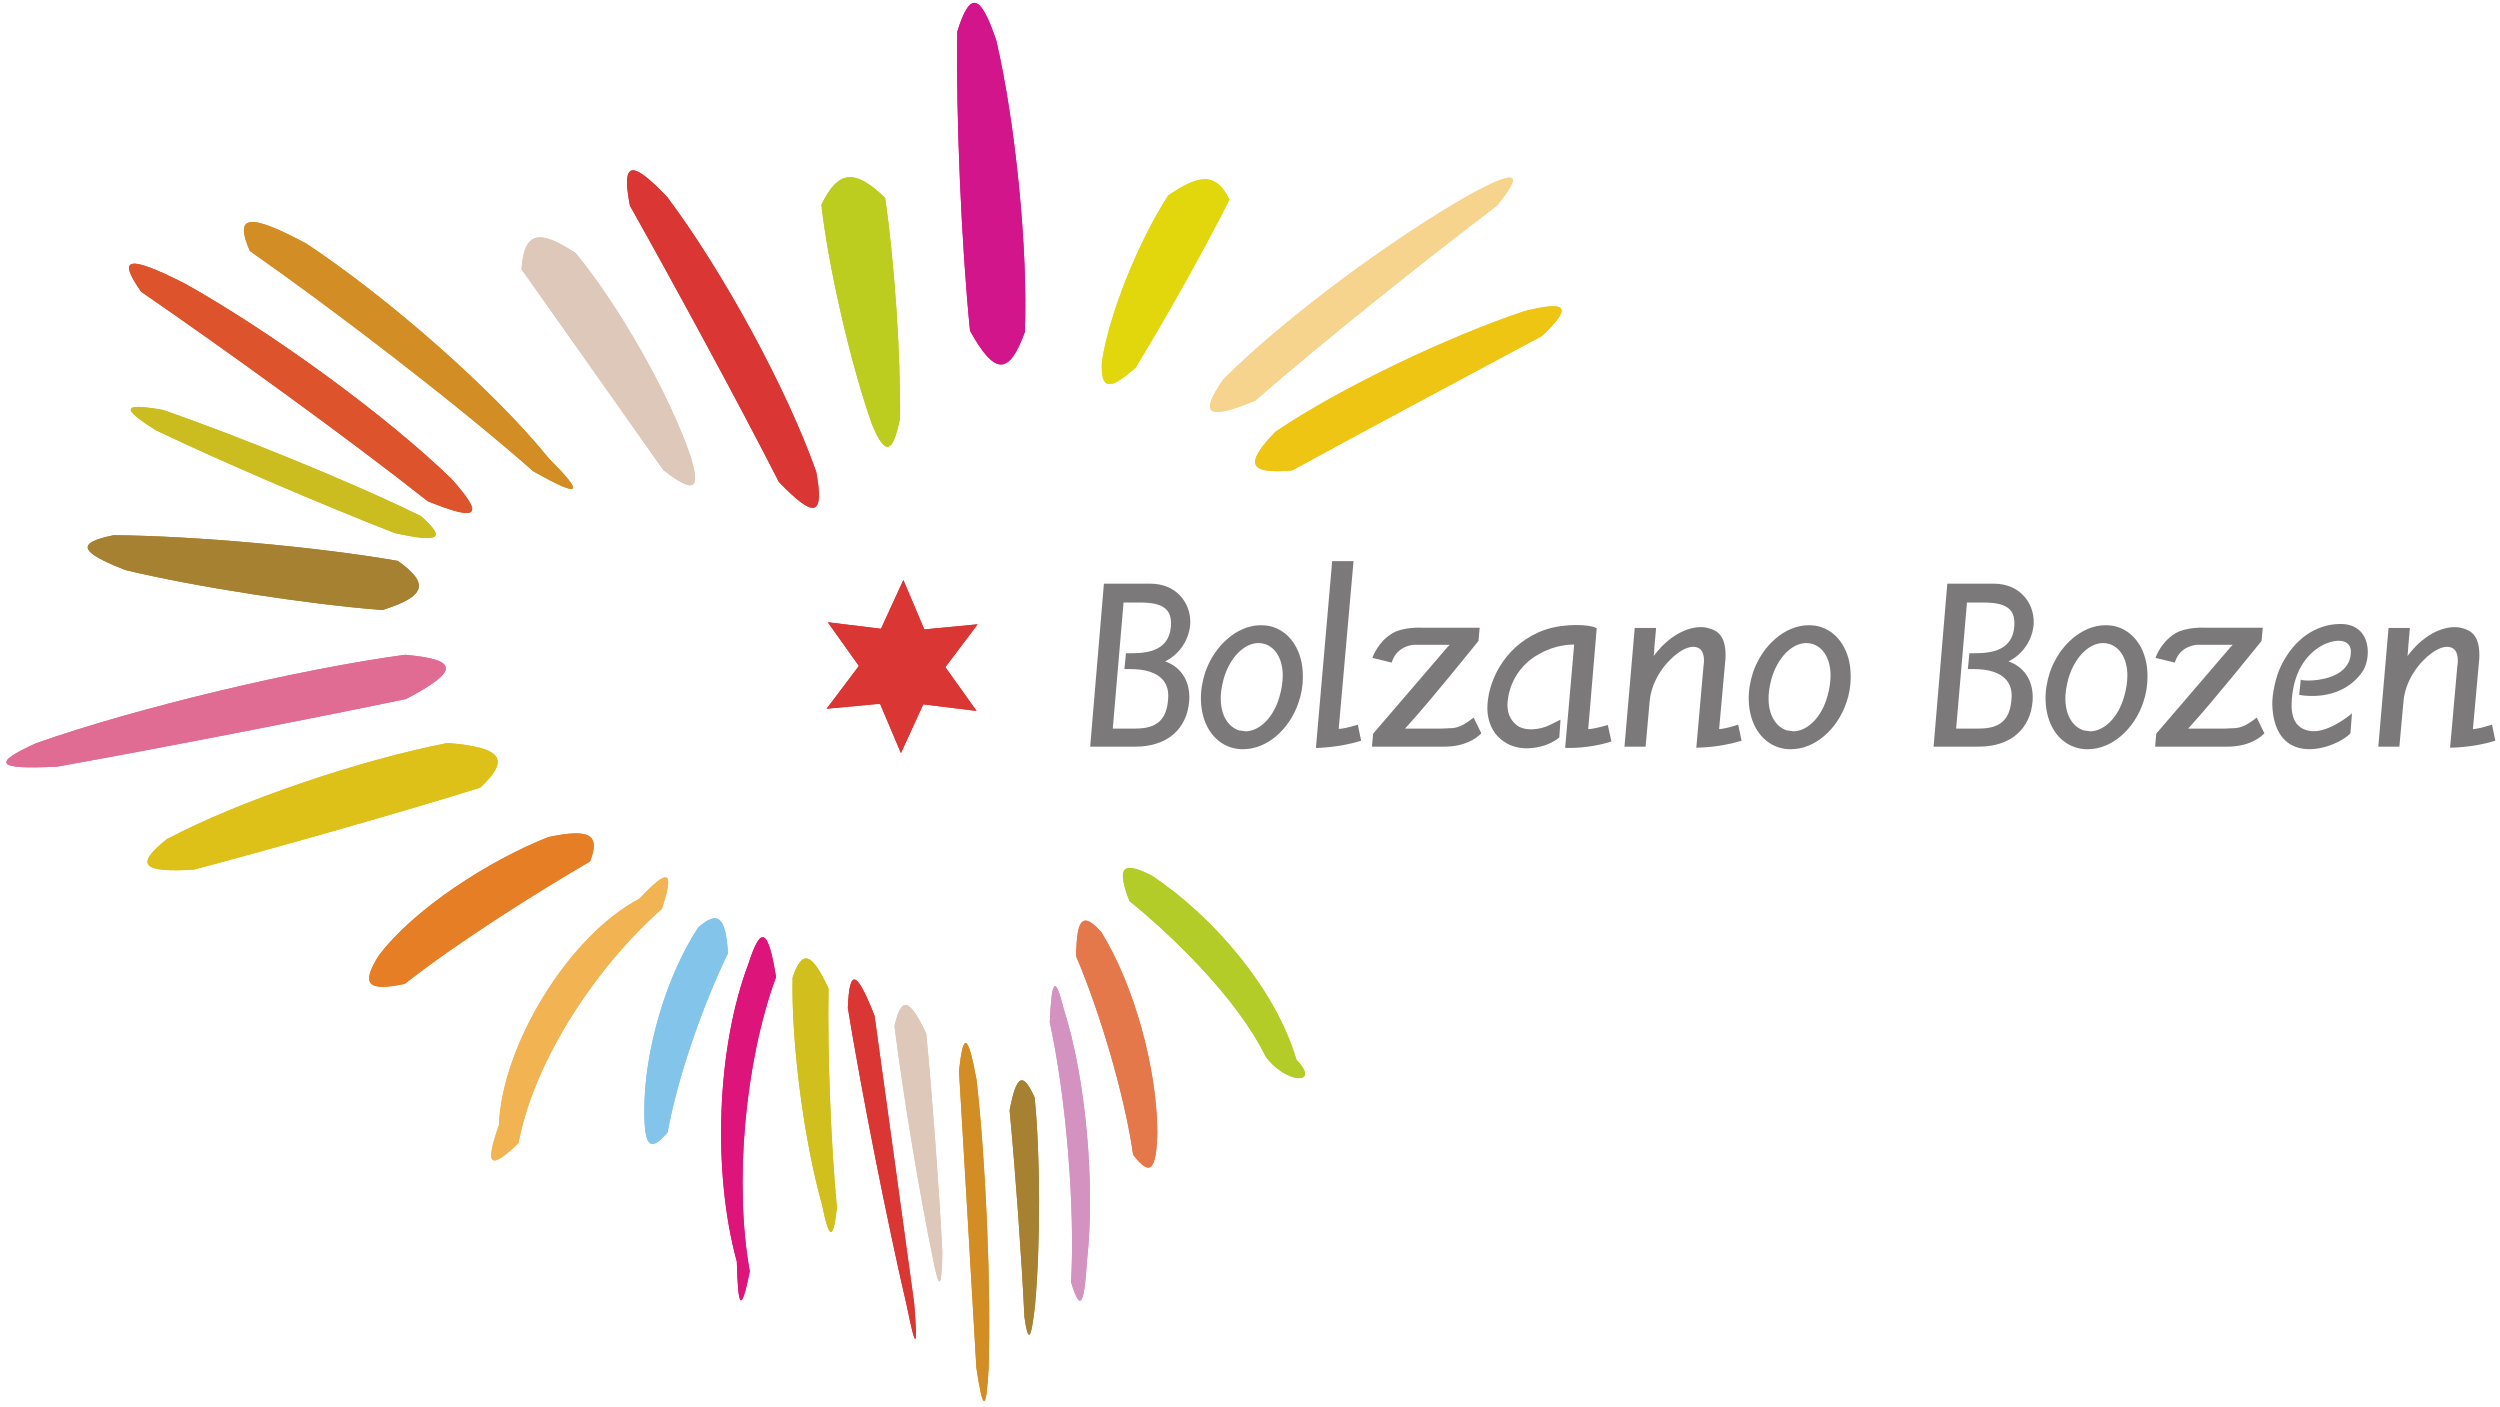 <svg xmlns:inkscape="http://www.inkscape.org/namespaces/inkscape" xmlns:sodipodi="http://sodipodi.sourceforge.net/DTD/sodipodi-0.dtd" xmlns="http://www.w3.org/2000/svg" xmlns:svg="http://www.w3.org/2000/svg" id="svg2" width="436" height="245.333" viewBox="0 0 436 245.333" sodipodi:docname="bz_logo.fh.eps"><defs id="defs6"></defs><g id="g8" inkscape:groupmode="layer" inkscape:label="ink_ext_XXXXXX" transform="matrix(1.333,0,0,-1.333,0,245.333)"><g id="g10" transform="scale(0.1)"><path d="m 1081.52,913.215 42.21,55.984 -40.69,57.151 69.59,-8.55 29.28,63.76 27.38,-64.6 69.79,6.71 -42.24,-56.061 40.8,-57.257 -69.73,8.582 -29.18,-63.758 -27.34,64.57 -69.87,-6.531" style="fill:#d93634;fill-opacity:1;fill-rule:nonzero;stroke:none" id="path12"></path><path d="m 47.332,868.141 c -59.133,-26.778 -51.926,-34.758 27.691,-30.661 131.332,23.489 328.684,61.918 456.129,88.45 69.868,36.593 69.516,51.64 -1.129,57.859 C 389.895,964.75 181.066,915.121 47.332,868.141" style="fill:#e16c93;fill-opacity:1;fill-rule:nonzero;stroke:none" id="path14"></path><path d="m 218.262,742.563 c -42,-33.661 -32.817,-43.942 35.64,-39.844 110.028,29.426 271.778,75.136 374.317,107.207 40.023,37.445 28.894,52.668 -42.778,58.461 C 472.586,846.344 313.738,793.219 218.262,742.563" style="fill:#dec118;fill-opacity:1;fill-rule:nonzero;stroke:none" id="path16"></path><path d="m 495.371,589.969 c -23.457,-37.516 -14.484,-47.051 34.227,-36.703 66.687,52.703 171.105,118.722 242.422,160.195 13.707,35.109 -0.532,43.34 -54.645,31.824 C 640.02,714.695 541.359,651.359 495.371,589.969" style="fill:#e57e24;fill-opacity:1;fill-rule:nonzero;stroke:none" id="path18"></path><path d="m 652.77,368.383 c -18.793,-53.266 -12.153,-59.449 25.503,-23.664 20.981,110.808 104.168,233.133 187.672,306.605 16.567,50.653 9.004,54.082 -29.285,13.426 C 744.047,615.965 656.691,472.977 652.77,368.383" style="fill:#f2b352;fill-opacity:1;fill-rule:nonzero;stroke:none" id="path20"></path><path d="m 1600.31,1343.91 c -31.86,-46.31 -21.02,-53.55 41.79,-27.73 89.58,78.18 227.12,187.5 316.7,255.46 35.15,43.77 26.08,47.61 -35,14.62 -102.51,-58.07 -242.95,-161.63 -323.49,-242.35" style="fill:#f6d48d;fill-opacity:1;fill-rule:nonzero;stroke:none" id="path22"></path><path d="m 1441.64,1367.08 c -1.8,-36.42 9.68,-38.36 44.08,-7.6 38.33,62.42 91.39,157.23 122.75,219.79 -16.39,33.84 -37.2,35.22 -80.18,5.33 -38.97,-60.68 -77.11,-154.54 -86.65,-217.52" style="fill:#e2d60d;fill-opacity:1;fill-rule:nonzero;stroke:none" id="path24"></path><path d="m 1269.09,1407.74 c 32.39,-58.39 51,-58.74 71.74,-1.66 4.2,107.56 -12.08,272.55 -37.37,381.46 -21.02,61.92 -34.23,64.89 -51.05,11.51 -1.73,-110 5.48,-279.44 16.68,-391.31" style="fill:#d3158b;fill-opacity:1;fill-rule:nonzero;stroke:none" id="path26"></path><path d="m 204.164,1277.46 c 84.422,-40.61 219.465,-98.16 311.621,-134.22 59.449,-13.28 68.492,-7.6 34.832,22.01 -92.441,45.42 -238.715,104.48 -337.09,138.85 -53.621,9.47 -56.164,2.54 -9.363,-26.64" style="fill:#cbbd1f;fill-opacity:1;fill-rule:nonzero;stroke:none" id="path28"></path><path d="m 164.215,1094.6 c 92.797,-22.26 238.219,-44.58 335.996,-52.31 56.941,17.94 62.168,34.54 20.238,64.35 -107.172,18.62 -268.031,32.78 -371.633,33.59 -49.593,-10.06 -45.57,-21.86 15.399,-45.63" style="fill:#a68131;fill-opacity:1;fill-rule:nonzero;stroke:none" id="path30"></path><path d="m 1074.6,1572.42 c 9.61,-83.29 38.25,-207.46 66.16,-287.01 17.41,-41.39 27.06,-39.49 36.73,7.53 1.14,81.91 -7.38,206.96 -19.49,288.7 -39.95,38.5 -61.57,36.17 -83.4,-9.22" style="fill:#bccd20;fill-opacity:1;fill-rule:nonzero;stroke:none" id="path32"></path><path d="m 824.156,1571.39 c 56.235,-100 140.973,-255.77 194.954,-361.53 46.87,-48.65 59.52,-45.18 48.74,13.39 -38.57,109.36 -123.205,263.9 -194.772,359.16 -47.402,49.98 -60.082,47.09 -48.922,-11.02" style="fill:#d93634;fill-opacity:1;fill-rule:nonzero;stroke:none" id="path34"></path><path d="m 184.738,1458.71 c 105.582,-72.66 268.489,-189.93 374.852,-273.97 66.547,-26.99 74.601,-19.46 31.293,28.97 -86.434,84.1 -238.254,193.82 -349.379,255.95 -74.004,37.41 -88.731,34.58 -56.766,-10.95" style="fill:#dc532c;fill-opacity:1;fill-rule:nonzero;stroke:none" id="path36"></path><path d="m 682.301,1488.17 c 51.785,-73.47 132.215,-186.69 185.551,-262.74 40.336,-31.22 49.453,-26.28 35.218,19.26 -28.121,81.35 -93.078,195.55 -149.804,264.53 -49.243,32.68 -67.645,27.17 -70.965,-21.05" style="fill:#dec8b9;fill-opacity:1;fill-rule:nonzero;stroke:none" id="path38"></path><path d="m 326.914,1512.05 c 107.629,-75.24 268.984,-198.48 370.926,-288.31 62.348,-35.01 67.68,-30.55 20.242,16.96 -73.156,90.35 -211.199,210.8 -317.555,281.21 -75.238,40.23 -94.347,37.58 -73.613,-9.86" style="fill:#d28e24;fill-opacity:1;fill-rule:nonzero;stroke:none" id="path40"></path><path d="m 843.02,386.012 c 0,-46.274 7.984,-53.305 30.449,-27.094 12.187,68.879 45.461,165.453 78.98,234.512 -2.965,47.476 -12.965,56.164 -38.64,34.015 C 872.23,564.852 842.348,465.277 843.02,386.012" style="fill:#83c5ea;fill-opacity:1;fill-rule:nonzero;stroke:none" id="path42"></path><path d="m 964,189.965 c 1.625,-63.547 6.004,-66.867 16.957,-12.75 -20.559,112.258 -7.031,272.449 34.333,384.953 -10.35,63.687 -19.708,68.246 -35.958,17.664 C 937.332,468.988 932.141,306.215 964,189.965" style="fill:#dd147a;fill-opacity:1;fill-rule:nonzero;stroke:none" id="path44"></path><path d="m 1075.48,264.32 c 9.5,-46.554 14.59,-47.507 19.5,-3.957 -7.67,78.633 -12.57,201.84 -10.99,286.828 -22.22,47.688 -34.4,51.325 -47.01,14.375 -1.87,-85.55 14.94,-213.632 38.5,-297.246" style="fill:#d0bf1d;fill-opacity:1;fill-rule:nonzero;stroke:none" id="path46"></path><path d="m 1186.54,131.188 c 11.69,-57.684 14.26,-56.801 9.57,3.355 -14.34,104.629 -36.73,267.785 -51.93,376.973 -23.66,59.91 -32.74,62.589 -34.93,10.418 18.19,-111.621 51.71,-280.786 77.29,-390.746" style="fill:#d93634;fill-opacity:1;fill-rule:nonzero;stroke:none" id="path48"></path><path d="m 1170.29,497.949 c 10.84,-86.965 32.6,-218.367 50.16,-303.636 8.3,-42.637 11.51,-40.622 12.46,7.523 -3.98,79.617 -13.03,203.602 -21.08,286.367 -21.94,46.555 -32.78,49.133 -41.54,9.746" style="fill:#dec8b9;fill-opacity:1;fill-rule:nonzero;stroke:none" id="path50"></path><path d="m 1277.42,50.898 c 8.73,-57.965 12.86,-58.105 16.04,-0.211 3.25,105.192 -3.5,268.137 -15.75,376.829 -11.34,60.687 -17.28,63.793 -23.03,11.902 6.53,-110.102 16.42,-278.203 22.74,-388.52" style="fill:#d28e24;fill-opacity:1;fill-rule:nonzero;stroke:none" id="path52"></path><path d="m 1320.9,387.637 c 7.6,-79.09 15.87,-195.375 19.4,-270.332 5.01,-34.828 8.61,-30.836 13.88,15.437 7.17,79.617 6.99,196.86 -0.53,271.778 -15.36,34.406 -23.88,29.918 -32.75,-16.883" style="fill:#a68131;fill-opacity:1;fill-rule:nonzero;stroke:none" id="path54"></path><path d="m 1373.43,503.035 c 21.62,-98.937 33.27,-243.656 27.87,-340.129 11.8,-38.82 17.13,-31.648 20.84,27.801 11.06,100.531 -1.66,240.375 -30.38,329.461 -11.09,44.543 -15.82,40.023 -18.33,-17.133" style="fill:#d492c1;fill-opacity:1;fill-rule:nonzero;stroke:none" id="path56"></path><path d="m 1668.48,1275.42 c -40.69,-42.32 -34.93,-55.42 22.05,-50.44 92.51,50.82 234.26,126.17 327.19,176.08 39.71,38.12 33.53,46.49 -23.7,32.18 -98.62,-32.95 -240.13,-99.82 -325.54,-157.82" style="fill:#efc514;fill-opacity:1;fill-rule:nonzero;stroke:none" id="path58"></path><path d="m 1408.01,589.227 c 32.15,-75.629 63.83,-184.176 74.5,-259.45 21.9,-28.859 30.2,-21.55 31.65,27.977 -0.07,85.199 -31.05,195.09 -73.12,262.91 -24.02,27.234 -32.6,19.039 -33.03,-31.437" style="fill:#e5784b;fill-opacity:1;fill-rule:nonzero;stroke:none" id="path60"></path><path d="m 1477.67,661.605 c 59.91,-48.324 142.6,-130.449 177.92,-202.792 24.34,-35.465 74.07,-39.739 40.55,-4.805 -26.74,91.133 -107.34,186.402 -189.19,240.836 -38.71,19.781 -46.31,11.234 -29.28,-33.239" style="fill:#b4cc27;fill-opacity:1;fill-rule:nonzero;stroke:none" id="path62"></path><path d="m 1081.52,913.215 42.21,55.984 -40.69,57.151 69.59,-8.55 29.28,63.76 27.38,-64.6 69.79,6.71 -42.24,-56.061 40.8,-57.257 -69.73,8.582 -29.18,-63.758 -27.34,64.57 -69.87,-6.531" style="fill:#d93634;fill-opacity:1;fill-rule:nonzero;stroke:none" id="path64"></path><path d="m 47.332,868.141 c -59.133,-26.778 -51.926,-34.758 27.691,-30.661 131.332,23.489 328.684,61.918 456.129,88.45 69.868,36.593 69.516,51.64 -1.129,57.859 C 389.895,964.75 181.066,915.121 47.332,868.141" style="fill:#e16c93;fill-opacity:1;fill-rule:nonzero;stroke:none" id="path66"></path><path d="m 218.262,742.563 c -42,-33.661 -32.817,-43.942 35.64,-39.844 110.028,29.426 271.778,75.136 374.317,107.207 40.023,37.445 28.894,52.668 -42.778,58.461 C 472.586,846.344 313.738,793.219 218.262,742.563" style="fill:#dec118;fill-opacity:1;fill-rule:nonzero;stroke:none" id="path68"></path><path d="m 495.371,589.969 c -23.457,-37.516 -14.484,-47.051 34.227,-36.703 66.687,52.703 171.105,118.722 242.422,160.195 13.707,35.109 -0.532,43.34 -54.645,31.824 C 640.02,714.695 541.359,651.359 495.371,589.969" style="fill:#e57e24;fill-opacity:1;fill-rule:nonzero;stroke:none" id="path70"></path><path d="m 652.77,368.383 c -18.793,-53.266 -12.153,-59.449 25.503,-23.664 20.981,110.808 104.168,233.133 187.672,306.605 16.567,50.653 9.004,54.082 -29.285,13.426 C 744.047,615.965 656.691,472.977 652.77,368.383" style="fill:#f2b352;fill-opacity:1;fill-rule:nonzero;stroke:none" id="path72"></path><path d="m 1600.31,1343.91 c -31.86,-46.31 -21.02,-53.55 41.79,-27.73 89.58,78.18 227.12,187.5 316.7,255.46 35.15,43.77 26.08,47.61 -35,14.62 -102.51,-58.07 -242.95,-161.63 -323.49,-242.35" style="fill:#f6d48d;fill-opacity:1;fill-rule:nonzero;stroke:none" id="path74"></path><path d="m 1441.64,1367.08 c -1.8,-36.42 9.68,-38.36 44.08,-7.6 38.33,62.42 91.39,157.23 122.75,219.79 -16.39,33.84 -37.2,35.22 -80.18,5.33 -38.97,-60.68 -77.11,-154.54 -86.65,-217.52" style="fill:#e2d60d;fill-opacity:1;fill-rule:nonzero;stroke:none" id="path76"></path><path d="m 1269.09,1407.74 c 32.39,-58.39 51,-58.74 71.74,-1.66 4.2,107.56 -12.08,272.55 -37.37,381.46 -21.02,61.92 -34.23,64.89 -51.05,11.51 -1.73,-110 5.48,-279.44 16.68,-391.31" style="fill:#d3158b;fill-opacity:1;fill-rule:nonzero;stroke:none" id="path78"></path><path d="m 204.164,1277.46 c 84.422,-40.61 219.465,-98.16 311.621,-134.22 59.449,-13.28 68.492,-7.6 34.832,22.01 -92.441,45.42 -238.715,104.48 -337.09,138.85 -53.621,9.47 -56.164,2.54 -9.363,-26.64" style="fill:#cbbd1f;fill-opacity:1;fill-rule:nonzero;stroke:none" id="path80"></path><path d="m 164.215,1094.6 c 92.797,-22.26 238.219,-44.58 335.996,-52.31 56.941,17.94 62.168,34.54 20.238,64.35 -107.172,18.62 -268.031,32.78 -371.633,33.59 -49.593,-10.06 -45.57,-21.86 15.399,-45.63" style="fill:#a68131;fill-opacity:1;fill-rule:nonzero;stroke:none" id="path82"></path><path d="m 1074.6,1572.42 c 9.61,-83.29 38.25,-207.46 66.16,-287.01 17.41,-41.39 27.06,-39.49 36.73,7.53 1.14,81.91 -7.38,206.96 -19.49,288.7 -39.95,38.5 -61.57,36.17 -83.4,-9.22" style="fill:#bccd20;fill-opacity:1;fill-rule:nonzero;stroke:none" id="path84"></path><path d="m 824.156,1571.39 c 56.235,-100 140.973,-255.77 194.954,-361.53 46.87,-48.65 59.52,-45.18 48.74,13.39 -38.57,109.36 -123.205,263.9 -194.772,359.16 -47.402,49.98 -60.082,47.09 -48.922,-11.02" style="fill:#d93634;fill-opacity:1;fill-rule:nonzero;stroke:none" id="path86"></path><path d="m 184.738,1458.71 c 105.582,-72.66 268.489,-189.93 374.852,-273.97 66.547,-26.99 74.601,-19.46 31.293,28.97 -86.434,84.1 -238.254,193.82 -349.379,255.95 -74.004,37.41 -88.731,34.58 -56.766,-10.95" style="fill:#dc532c;fill-opacity:1;fill-rule:nonzero;stroke:none" id="path88"></path><path d="m 682.301,1488.17 c 51.785,-73.47 132.215,-186.69 185.551,-262.74 40.336,-31.22 49.453,-26.28 35.218,19.26 -28.121,81.35 -93.078,195.55 -149.804,264.53 -49.243,32.68 -67.645,27.17 -70.965,-21.05" style="fill:#dec8b9;fill-opacity:1;fill-rule:nonzero;stroke:none" id="path90"></path><path d="m 326.914,1512.05 c 107.629,-75.24 268.984,-198.48 370.926,-288.31 62.348,-35.01 67.68,-30.55 20.242,16.96 -73.156,90.35 -211.199,210.8 -317.555,281.21 -75.238,40.23 -94.347,37.58 -73.613,-9.86" style="fill:#d28e24;fill-opacity:1;fill-rule:nonzero;stroke:none" id="path92"></path><path d="m 843.02,386.012 c 0,-46.274 7.984,-53.305 30.449,-27.094 12.187,68.879 45.461,165.453 78.98,234.512 -2.965,47.476 -12.965,56.164 -38.64,34.015 C 872.23,564.852 842.348,465.277 843.02,386.012" style="fill:#83c5ea;fill-opacity:1;fill-rule:nonzero;stroke:none" id="path94"></path><path d="m 964,189.965 c 1.625,-63.547 6.004,-66.867 16.957,-12.75 -20.559,112.258 -7.031,272.449 34.333,384.953 -10.35,63.687 -19.708,68.246 -35.958,17.664 C 937.332,468.988 932.141,306.215 964,189.965" style="fill:#dd147a;fill-opacity:1;fill-rule:nonzero;stroke:none" id="path96"></path><path d="m 1075.48,264.32 c 9.5,-46.554 14.59,-47.507 19.5,-3.957 -7.67,78.633 -12.57,201.84 -10.99,286.828 -22.22,47.688 -34.4,51.325 -47.01,14.375 -1.87,-85.55 14.94,-213.632 38.5,-297.246" style="fill:#d0bf1d;fill-opacity:1;fill-rule:nonzero;stroke:none" id="path98"></path><path d="m 1186.54,131.188 c 11.69,-57.684 14.26,-56.801 9.57,3.355 -14.34,104.629 -36.73,267.785 -51.93,376.973 -23.66,59.91 -32.74,62.589 -34.93,10.418 18.19,-111.621 51.71,-280.786 77.29,-390.746" style="fill:#d93634;fill-opacity:1;fill-rule:nonzero;stroke:none" id="path100"></path><path d="m 1170.29,497.949 c 10.84,-86.965 32.6,-218.367 50.16,-303.636 8.3,-42.637 11.51,-40.622 12.46,7.523 -3.98,79.617 -13.03,203.602 -21.08,286.367 -21.94,46.555 -32.78,49.133 -41.54,9.746" style="fill:#dec8b9;fill-opacity:1;fill-rule:nonzero;stroke:none" id="path102"></path><path d="m 1277.42,50.898 c 8.73,-57.965 12.86,-58.105 16.04,-0.211 3.25,105.192 -3.5,268.137 -15.75,376.829 -11.34,60.687 -17.28,63.793 -23.03,11.902 6.53,-110.102 16.42,-278.203 22.74,-388.52" style="fill:#d28e24;fill-opacity:1;fill-rule:nonzero;stroke:none" id="path104"></path><path d="m 1320.9,387.637 c 7.6,-79.09 15.87,-195.375 19.4,-270.332 5.01,-34.828 8.61,-30.836 13.88,15.437 7.17,79.617 6.99,196.86 -0.53,271.778 -15.36,34.406 -23.88,29.918 -32.75,-16.883" style="fill:#a68131;fill-opacity:1;fill-rule:nonzero;stroke:none" id="path106"></path><path d="m 1373.43,503.035 c 21.62,-98.937 33.27,-243.656 27.87,-340.129 11.8,-38.82 17.13,-31.648 20.84,27.801 11.06,100.531 -1.66,240.375 -30.38,329.461 -11.09,44.543 -15.82,40.023 -18.33,-17.133" style="fill:#d492c1;fill-opacity:1;fill-rule:nonzero;stroke:none" id="path108"></path><path d="m 1668.48,1275.42 c -40.69,-42.32 -34.93,-55.42 22.05,-50.44 92.51,50.82 234.26,126.17 327.19,176.08 39.71,38.12 33.53,46.49 -23.7,32.18 -98.62,-32.95 -240.13,-99.82 -325.54,-157.82" style="fill:#efc514;fill-opacity:1;fill-rule:nonzero;stroke:none" id="path110"></path><path d="m 1408.01,589.227 c 32.15,-75.629 63.83,-184.176 74.5,-259.45 21.9,-28.859 30.2,-21.55 31.65,27.977 -0.07,85.199 -31.05,195.09 -73.12,262.91 -24.02,27.234 -32.6,19.039 -33.03,-31.437" style="fill:#e5784b;fill-opacity:1;fill-rule:nonzero;stroke:none" id="path112"></path><path d="m 1477.67,661.605 c 59.91,-48.324 142.6,-130.449 177.92,-202.792 24.34,-35.465 74.07,-39.739 40.55,-4.805 -26.74,91.133 -107.34,186.402 -189.19,240.836 -38.71,19.781 -46.31,11.234 -29.28,-33.239" style="fill:#b4cc27;fill-opacity:1;fill-rule:nonzero;stroke:none" id="path114"></path><path d="m 1742.91,1106.29 -0.14,-1.7 c -6.29,-72.17 -20.95,-240.129 -20.95,-240.766 v -1.871 h 1.81 c 0.28,0 27.94,0.492 55.59,8.899 l 1.59,0.496 -4.34,20.98 -1.91,-0.562 c -9.26,-2.828 -20.03,-5.231 -23.1,-4.84 0.24,2.683 19.39,219.364 19.39,219.364 h -27.94" style="fill:#7b7979;fill-opacity:1;fill-rule:nonzero;stroke:none" id="path116"></path><path d="m 3090.55,961.281 v 0.035 z m -30.05,62.809 c -31.51,-0.75 -59.06,-20.35 -75.63,-53.695 -7.84,-15.543 -12.26,-38.61 -11.98,-51.961 1.24,-36.168 16.89,-49.84 29.86,-54.891 26.13,-10.246 60.71,5.582 71.88,16.988 l 0.49,0.461 2.05,26.317 -3.36,-2.829 c -0.28,-0.14 -21.93,-18.085 -42.63,-20.523 -4.42,-0.422 -15.79,-0.672 -23.88,6.926 -6.53,6.109 -9.57,15.93 -9.11,29.176 0.35,8.867 1.2,19.675 5.51,32.886 10.06,30.516 31.22,42.106 39.84,45.672 14.73,5.613 22.68,3.493 26.64,0.742 3.56,-2.402 5.57,-6.5 5.57,-11.125 0,-10.812 -4.3,-19.57 -12.71,-26.035 -16.74,-12.859 -45.39,-12.961 -50.76,-11.515 l -2.15,0.601 -2.02,-19.926 1.7,-0.316 c 8.86,-1.48 54.47,-6.992 80.74,30.238 4.45,6.254 7.32,16.141 7.32,26.211 0,6.887 -1.41,13.918 -4.49,19.818 -4.24,7.91 -13.28,17.27 -32.88,16.78" style="fill:#7b7979;fill-opacity:1;fill-rule:nonzero;stroke:none" id="path118"></path><path d="m 1620.98,884.875 c -14.35,4.629 -23.53,19.992 -23.81,40.164 -0.35,7.629 0.99,16.957 3.88,27.66 7.99,27.09 26,45.813 44.76,46.449 3.14,0 6.14,-0.425 8.9,-1.238 14.41,-4.59 23.24,-19.781 23.56,-40.515 0,-9.114 -1.45,-18.79 -4.17,-27.942 -7.38,-26.738 -25.11,-45.14 -44.15,-45.812 0.07,0 -8.97,1.234 -8.97,1.234 z M 1576.86,961 c -4.1,-12.613 -5.97,-24.832 -5.66,-36.348 0.71,-30.664 15.62,-54.398 38.93,-61.957 5.55,-1.84 11.73,-2.687 17.38,-2.402 29.95,0.352 59.34,25.395 71.35,60.859 3.78,10.668 5.73,22.289 5.73,33.809 0,0.949 0,1.867 -0.07,2.824 -0.36,30.305 -15.58,54.785 -38.89,62.315 -4.88,1.62 -10.15,2.36 -16.64,2.36 -29.96,-0.35 -59.63,-25.605 -72.13,-61.46" style="fill:#7b7979;fill-opacity:1;fill-rule:nonzero;stroke:none" id="path120"></path><path d="m 2337.71,884.875 c -14.33,4.629 -23.52,19.992 -23.84,40.164 -0.32,7.629 1.03,16.957 3.89,27.66 8.02,27.09 25.99,45.813 44.82,46.449 3.08,0 6.12,-0.425 8.87,-1.238 14.41,-4.59 23.21,-19.781 23.56,-40.515 0,-9.114 -1.49,-18.79 -4.17,-27.942 -7.38,-26.738 -25.15,-45.14 -44.15,-45.812 0.07,0 -8.98,1.234 -8.98,1.234 z M 2293.6,961 c -4.1,-12.613 -5.97,-24.832 -5.69,-36.348 0.71,-30.664 15.65,-54.398 38.93,-61.957 5.58,-1.84 11.72,-2.687 17.41,-2.402 29.99,0.352 59.31,25.395 71.39,60.859 3.74,10.668 5.72,22.289 5.72,33.809 0,0.949 -0.04,1.867 -0.11,2.824 -0.35,30.305 -15.61,54.785 -38.85,62.315 -4.91,1.62 -10.17,2.36 -16.67,2.36 -29.99,-0.35 -59.63,-25.605 -72.13,-61.46" style="fill:#7b7979;fill-opacity:1;fill-rule:nonzero;stroke:none" id="path122"></path><path d="m 2726.09,884.875 c -14.41,4.629 -23.52,19.992 -23.88,40.164 -0.28,7.629 1.06,16.957 3.93,27.66 7.94,27.09 25.96,45.813 44.71,46.449 3.19,0 6.22,-0.425 8.91,-1.238 14.4,-4.59 23.24,-19.781 23.56,-40.515 0,-9.114 -1.45,-18.79 -4.17,-27.942 -7.38,-26.738 -25.11,-45.14 -44.15,-45.812 0.06,0 -8.91,1.234 -8.91,1.234 z M 2681.94,961 c -4.06,-12.613 -6,-24.832 -5.65,-36.348 0.7,-30.664 15.57,-54.398 38.92,-61.957 5.58,-1.84 11.73,-2.687 17.38,-2.402 29.92,0.352 59.31,25.395 71.36,60.859 3.77,10.668 5.68,22.289 5.68,33.809 0,0.949 0,1.867 -0.04,2.824 -0.27,30.305 -15.61,54.785 -38.85,62.315 -4.91,1.62 -10.17,2.36 -16.63,2.36 -30,-0.35 -59.63,-25.605 -72.17,-61.46" style="fill:#7b7979;fill-opacity:1;fill-rule:nonzero;stroke:none" id="path124"></path><path d="m 1820.23,1011.05 c -17.06,-11.054 -23.7,-28.648 -23.98,-29.386 l -0.74,-1.945 25.29,-6.145 0.53,1.59 c 6.71,20.168 27.3,21.652 28.15,21.691 h 47.23 c -1.28,-1.238 -2.58,-2.582 -2.58,-2.582 l -97.6,-113.668 -1.55,-17.027 h 94.38 c 28.15,0 42.81,11.582 47.76,16.602 l 0.95,0.883 -10.1,20.558 -3.22,-2.437 c -4.23,-3.215 -13.03,-9.891 -23.52,-11.27 -0.04,0 -14.52,-0.672 -14.52,-0.672 h -48.42 c 1.79,1.84 3.6,3.887 4.62,5.16 27.87,30.45 90.46,108.338 91.06,109.078 l 0.35,0.39 1.56,17.31 h -74.71 c -0.95,0.07 -25.89,1.59 -40.94,-8.13" style="fill:#7b7979;fill-opacity:1;fill-rule:nonzero;stroke:none" id="path126"></path><path d="m 2844.78,1011.05 c -17.06,-11.054 -23.7,-28.648 -23.95,-29.386 l -0.78,-1.945 25.26,-6.145 0.6,1.59 c 6.64,20.168 27.27,21.652 28.15,21.691 h 47.19 c -1.3,-1.238 -2.61,-2.582 -2.61,-2.582 l -97.56,-113.668 -1.52,-17.027 h 94.31 c 28.15,0 42.77,11.582 47.83,16.602 l 0.88,0.883 -10.07,20.558 -3.25,-2.437 c -4.24,-3.215 -12.99,-9.891 -23.52,-11.27 l -14.52,-0.672 h -48.43 c 1.84,1.84 3.64,3.887 4.67,5.16 27.86,30.45 90.46,108.338 91.06,109.078 l 0.35,0.39 1.59,17.31 h -74.71 c -0.98,0.07 -25.96,1.59 -40.97,-8.13" style="fill:#7b7979;fill-opacity:1;fill-rule:nonzero;stroke:none" id="path128"></path><path d="m 3160.74,995.086 c -4.02,-4.344 -8.09,-8.902 -10.95,-12.859 0.53,4.558 1.03,9.925 1.03,12.539 0,-0.137 1.91,22.074 1.91,22.074 l 0.2,2.02 -2.01,0.03 H 3125 l -13.39,-155.312 h 27.55 l 5.44,59.942 c 2.83,28.543 21.65,51.503 36.91,62.558 6.82,5.086 13.46,7.844 19.57,8.125 4.7,0.07 8.37,-1.379 10.78,-4.273 5.93,-7.172 3.1,-21.16 3.1,-21.301 -0.07,-0.211 -9.25,-104.348 -9.25,-104.348 l -0.18,-2.011 h 2.05 c 0.28,0 27.94,0.246 55.49,8.582 l 1.63,0.496 -4.34,21.015 -1.95,-0.597 c -9.04,-2.828 -19.78,-5.442 -23.03,-5.161 0.28,2.547 8.37,92.903 8.37,92.903 0.04,1.273 0.07,2.437 0.07,3.566 0,26.246 -10.98,32.746 -23.06,35.746 -13.88,3.64 -36.91,-0.67 -60.02,-23.734" style="fill:#7b7979;fill-opacity:1;fill-rule:nonzero;stroke:none" id="path130"></path><path d="m 1491.52,1052.17 c 17.69,0 28.71,-2.97 34.72,-9.43 4.55,-4.91 6.39,-11.87 5.69,-21.97 -2.55,-30.981 -29.07,-34.973 -51.89,-34.973 h -6.93 l -1.98,-20.699 h 7.28 c 19.89,0 34.13,-4.489 42.28,-13.317 5.16,-5.582 7.77,-12.824 7.77,-21.656 0,-1.164 -0.07,-2.402 -0.14,-3.672 -1.73,-27.515 -14.48,-39.211 -42.7,-39.211 h -29.74 c 0.31,3.887 13.81,161.678 14.09,164.928 z m -47.23,24.65 -17.98,-213.242 h 58.95 c 41.26,0 67.68,22.43 70.62,59.977 0.1,1.59 0.17,3.215 0.17,4.769 0,22.821 -12.01,40.02 -31.75,46.805 15.36,7.344 30.9,24.48 32.88,48.281 0.11,1.17 0.11,2.34 0.11,3.5 0,12.79 -4.74,25.08 -13.32,34.23 -9.54,10.28 -23.06,15.68 -39.03,15.68 h -60.65" style="fill:#7b7979;fill-opacity:1;fill-rule:nonzero;stroke:none" id="path132"></path><path d="m 2594.94,1052.17 c 17.73,0 28.79,-2.97 34.79,-9.43 4.56,-4.91 6.32,-11.87 5.65,-21.97 -2.54,-30.981 -29.07,-34.973 -51.88,-34.973 h -6.89 l -2.02,-20.699 h 7.24 c 19.96,0 34.16,-4.489 42.28,-13.317 5.2,-5.582 7.81,-12.824 7.81,-21.656 0,-1.164 -0.07,-2.402 -0.21,-3.672 -1.7,-27.515 -14.41,-39.211 -42.67,-39.211 h -29.78 c 0.35,3.887 13.88,161.678 14.17,164.928 z m -47.23,24.65 -17.94,-213.242 h 58.91 c 41.27,0 67.69,22.43 70.65,59.977 0.07,1.59 0.14,3.215 0.14,4.769 0,22.821 -11.97,40.02 -31.75,46.805 15.4,7.344 30.91,24.48 32.96,48.281 0.03,1.17 0.07,2.34 0.07,3.5 0,12.79 -4.7,25.08 -13.29,34.23 -9.6,10.28 -23.13,15.68 -39.06,15.68 h -60.69" style="fill:#7b7979;fill-opacity:1;fill-rule:nonzero;stroke:none" id="path134"></path><path d="m 2021.33,1016.49 c -48.82,-17.166 -72.95,-61.529 -75.24,-97.877 -1.06,-16.179 3.89,-31.652 13.28,-41.367 19.96,-21.051 47.3,-16.531 61.82,-11.973 8.76,3.071 14.76,7.028 18.29,9.856 l 0.6,0.492 1.59,23.317 -13.24,-6.575 c -13.6,-7.168 -34.55,-9.078 -44.9,0 -6.5,5.727 -13.6,14.875 -10.49,34.653 3.71,25.152 19.5,47.05 42.21,58.57 19.61,11.019 38.71,11.691 44.3,11.621 -0.36,-3.781 -11.8,-135.184 -11.8,-135.184 l 1.94,-0.07 c 0.28,-0.035 28.15,-1.238 56.98,7.945 l 1.59,0.497 -4.7,21.582 -1.91,-0.567 c -9.43,-2.719 -20.56,-5.156 -23.74,-4.805 0.22,2.547 11.13,131.795 11.13,131.795 l -0.99,0.56 c -7.38,4.42 -40.66,6.43 -66.72,-2.47" style="fill:#7b7979;fill-opacity:1;fill-rule:nonzero;stroke:none" id="path136"></path><path d="m 2174.52,995.086 c -4.02,-4.344 -8.05,-8.902 -10.95,-12.859 0.53,4.558 0.99,9.925 0.99,12.539 0,-0.137 1.98,22.074 1.98,22.074 l 0.14,2.02 -1.98,0.03 h -25.93 l -13.42,-155.312 h 27.63 l 5.36,59.942 c 2.87,28.543 21.66,51.503 36.92,62.558 6.88,5.086 13.49,7.844 19.64,8.125 4.66,0.07 8.3,-1.379 10.7,-4.273 5.94,-7.172 3.11,-21.16 3.11,-21.301 -0.04,-0.211 -9.19,-104.348 -9.19,-104.348 l -0.21,-2.011 h 2.02 c 0.28,0 27.94,0.246 55.53,8.582 l 1.66,0.496 -4.38,21.015 -1.91,-0.597 c -9.12,-2.828 -19.85,-5.442 -23.07,-5.161 0.25,2.547 8.37,92.903 8.37,92.903 0.07,1.273 0.07,2.437 0.07,3.566 0,26.246 -11.02,32.746 -23.03,35.746 -13.88,3.64 -36.98,-0.67 -60.05,-23.734" style="fill:#7b7979;fill-opacity:1;fill-rule:nonzero;stroke:none" id="path138"></path></g></g></svg>